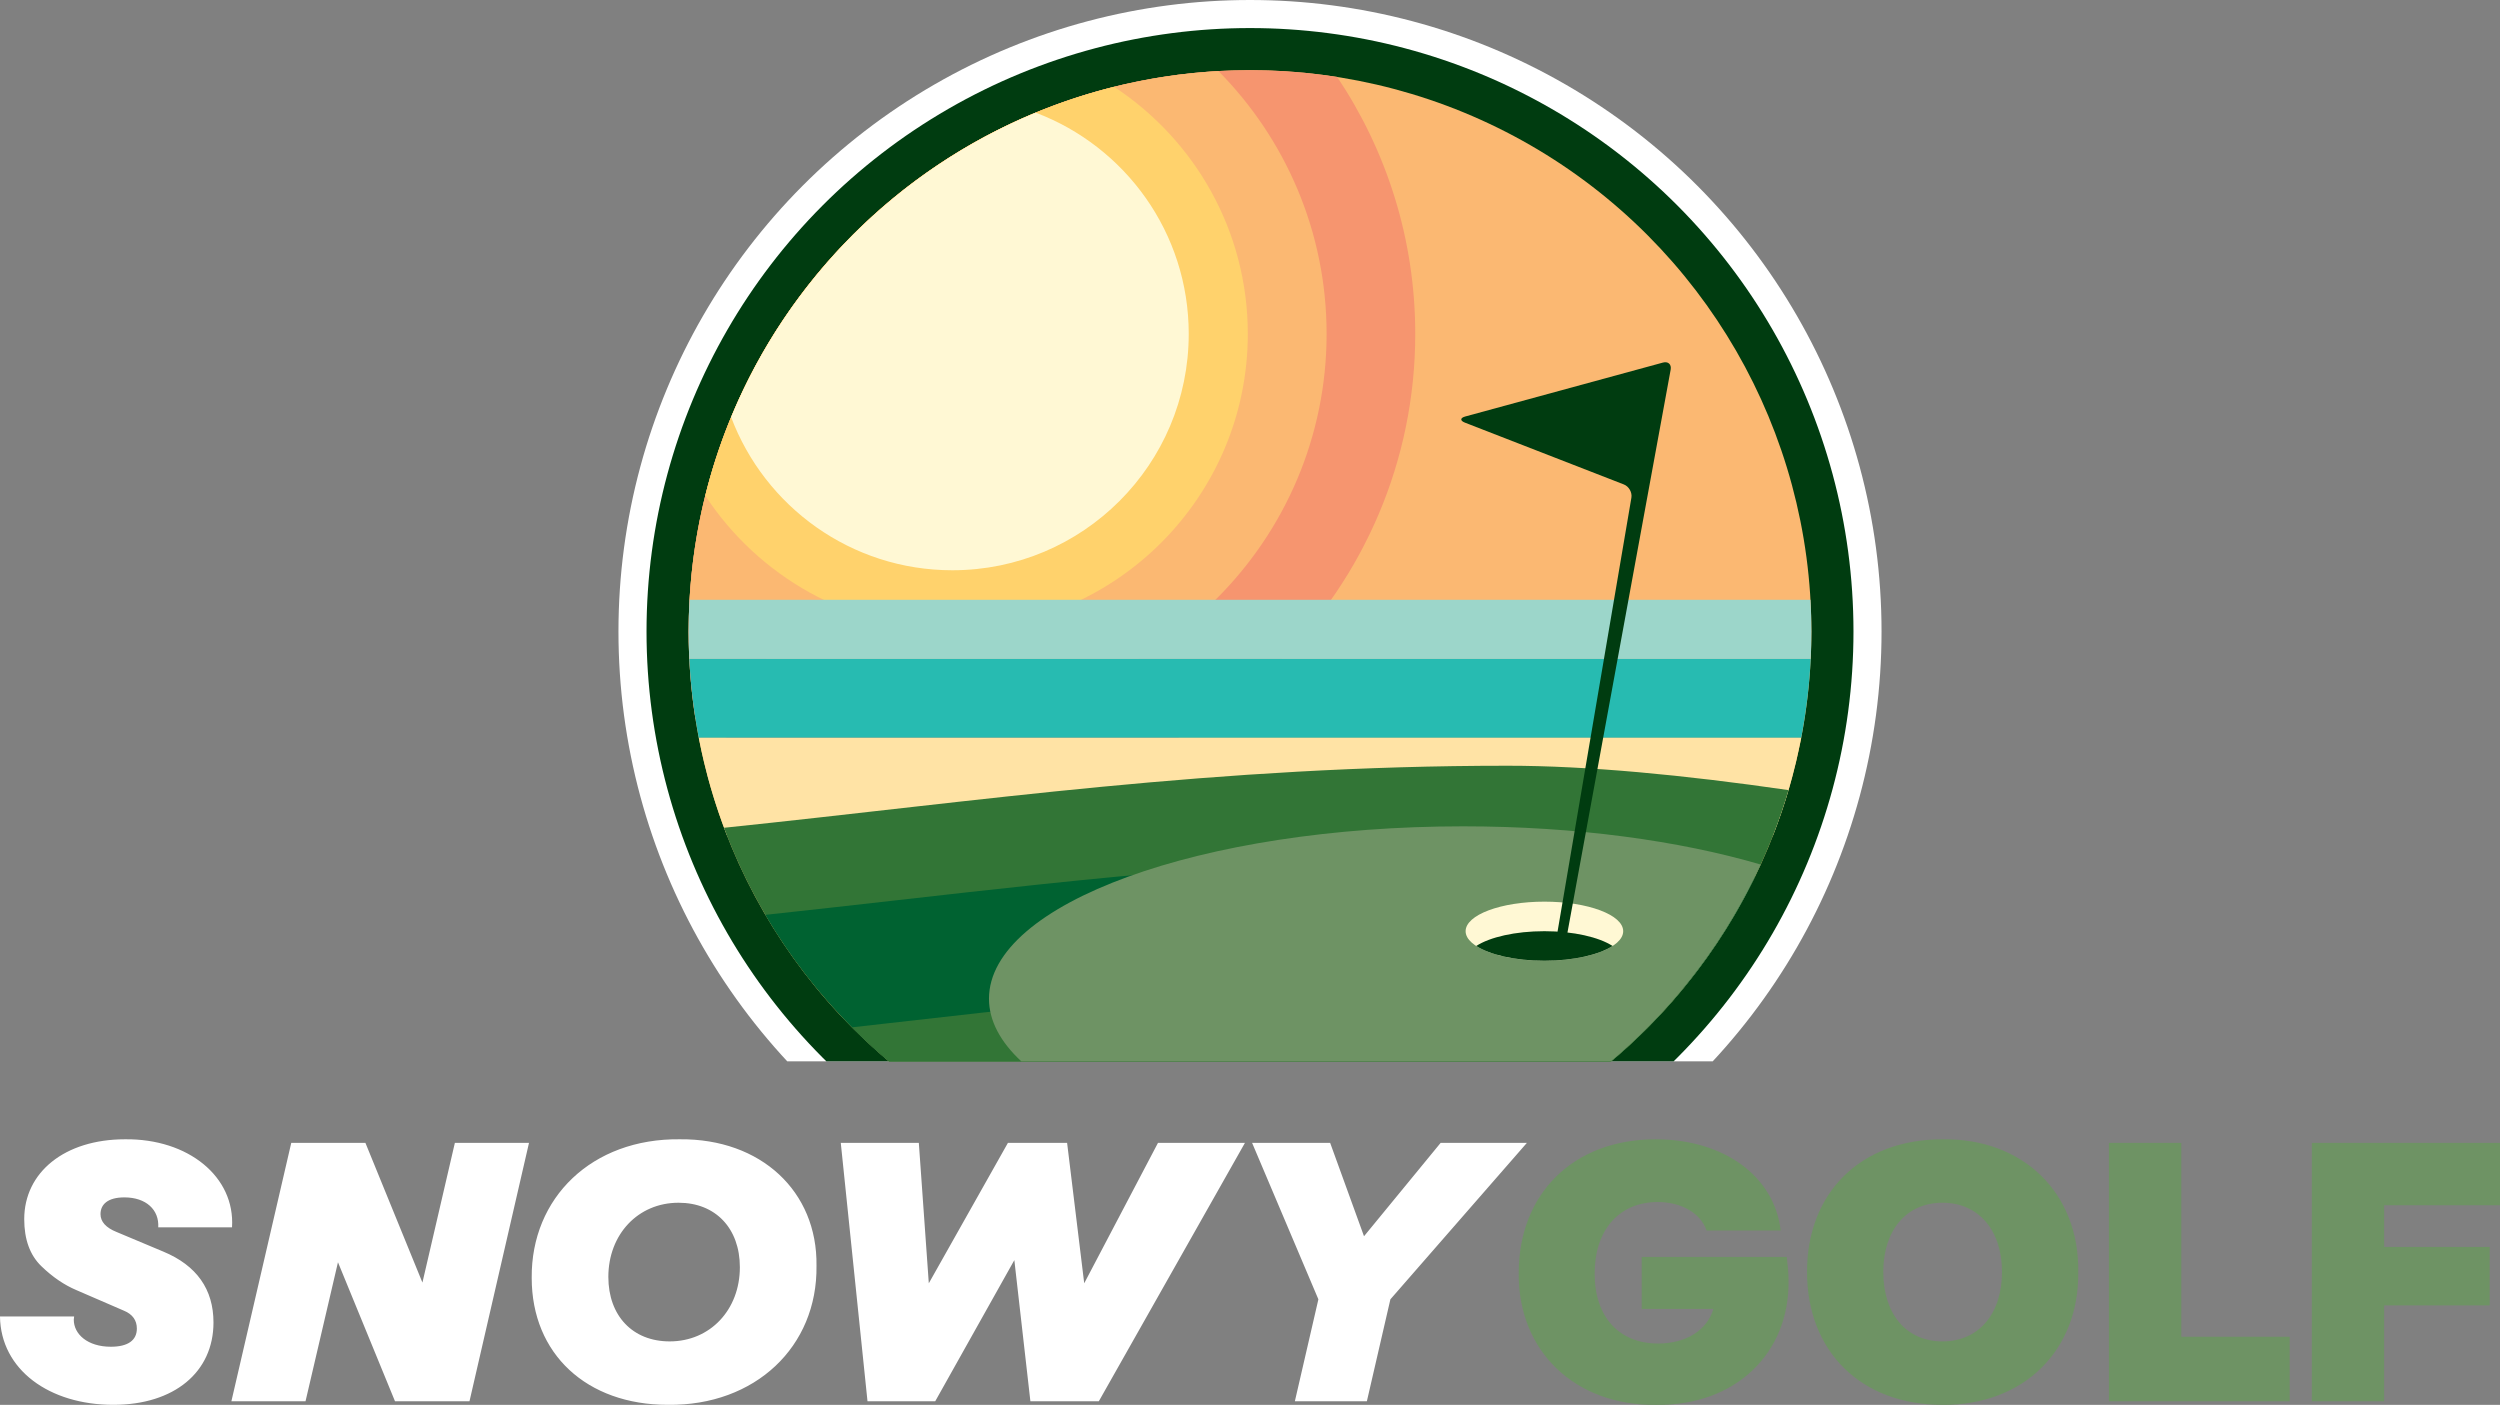 <?xml version="1.0" encoding="UTF-8"?>
<svg id="art" xmlns="http://www.w3.org/2000/svg" xmlns:xlink="http://www.w3.org/1999/xlink" viewBox="0 0 255.118 143.361">
  <rect x="0" y="0" width="255.118" height="143.361" fill="#808080" stroke="none"/>
  <defs>
    <style>
      .cls-1 {
        fill: #6e9364;
      }

      .cls-2 {
        fill: #ffd26c;
      }

      .cls-3 {
        fill: #327536;
      }

      .cls-4 {
        fill: #fff;
      }

      .cls-5 {
        fill: none;
      }

      .cls-6 {
        fill: #f6956f;
      }

      .cls-7 {
        fill: #27bbb1;
      }

      .cls-8 {
        fill: #003c10;
      }

      .cls-9 {
        fill: #ffe3a5;
      }

      .cls-10 {
        fill: #9cd6ca;
      }

      .cls-11 {
        fill: #fff8d4;
      }

      .cls-12 {
        clip-path: url(#clippath);
      }

      .cls-13 {
        fill: #fbb872;
      }

      .cls-14 {
        fill: #006231;
      }
    </style>
    <clipPath id="clippath">
      <polygon id="clipping-path" class="cls-5" points="192.006 108.307 127.559 108.307 63.112 108.307 63.112 52.453 63.112 0 127.559 0 192.006 0 192.006 52.453 192.006 108.307"/>
    </clipPath>
  </defs>
  <path id="golf" class="cls-1" d="M169.023,143.36c-8.293.109-14.15-5.492-14.04-13.494,0-7.965,5.492-13.604,13.967-13.604,6.947,0,12.112,3.747,12.767,9.311h-7.566c-.582-1.746-2.546-2.909-4.983-2.909-3.928,0-6.438,2.837-6.438,7.31s2.546,7.13,6.474,7.13c2.874,0,5.02-1.382,5.638-3.529h-7.311v-5.31h14.804c.11.909.182,1.709.182,2.401.11,7.493-5.491,12.803-13.493,12.694ZM212.08,129.792c.109,8.038-5.601,13.639-13.858,13.567-8.328,0-13.821-5.456-13.821-13.567s5.492-13.531,13.821-13.531c8.257-.109,13.967,5.492,13.858,13.531ZM204.297,129.792c0-4.256-2.401-7.057-6.075-7.057s-6.037,2.801-6.037,7.057c0,4.328,2.364,7.093,6.037,7.093s6.075-2.765,6.075-7.093ZM222.595,116.626v19.786h11.058v6.584h-18.441v-26.37h7.383ZM255.118,116.626v6.365h-11.822v4.256h10.767v5.965h-10.767v9.784h-7.383v-26.37h19.205Z"/>
  <path id="snowy" class="cls-4" d="M7.566,134.338l-.037.328c0,1.491,1.419,2.765,3.783,2.765,1.746,0,2.654-.655,2.654-1.855,0-.837-.436-1.456-1.308-1.819l-4.875-2.11c-1.2-.509-2.4-1.309-3.564-2.437-1.163-1.127-1.746-2.727-1.746-4.801,0-4.765,4.11-8.148,10.293-8.148,6.438-.072,11.24,3.82,10.912,8.985h-7.529c.11-1.782-1.236-3.056-3.456-3.056-1.709,0-2.436.728-2.436,1.71,0,.764.546,1.382,1.636,1.819l4.765,2c3.419,1.419,5.128,3.855,5.128,7.238,0,5.056-4,8.402-10.22,8.402-6.511,0-11.494-3.565-11.567-9.021h7.566ZM47.91,142.995h-7.602l-5.819-14.185-3.311,14.185h-7.565l6.11-26.37h7.566l5.819,14.258,3.311-14.258h7.565l-6.074,26.37ZM69.39,116.261c8.257-.072,14.04,5.311,13.931,12.912.109,8.257-6.256,14.295-15.168,14.186-8.293,0-13.894-5.201-13.894-12.949-.073-8.184,6.147-14.258,15.13-14.15ZM69.245,122.736c-4.146,0-7.165,3.238-7.165,7.566,0,3.965,2.473,6.584,6.256,6.584,4.146,0,7.165-3.238,7.165-7.566,0-3.965-2.474-6.584-6.256-6.584ZM112.131,142.995h-6.983l-1.637-14.403-8.074,14.403h-6.911l-2.727-26.37h7.965l1.018,14.331,8.075-14.331h6.038l1.746,14.331,7.529-14.331h8.874l-14.912,26.37ZM141.885,132.593l-2.4,10.403h-7.348l2.401-10.403-6.765-15.967h7.965l3.456,9.529,7.82-9.529h8.802l-13.931,15.967Z"/>
  <g id="mark">
    <g class="cls-12">
      <g id="mark-group">
        <circle class="cls-4" cx="127.559" cy="64.447" r="64.447"/>
        <circle class="cls-8" cx="127.559" cy="64.447" r="61.583"/>
        <circle class="cls-13" cx="127.559" cy="64.447" r="57.287"/>
        <path class="cls-6" d="M70.273,64.447c0,3.025.238,5.994.69,8.893,7.507,5.03,16.527,7.969,26.222,7.969,26.046,0,47.237-21.19,47.237-47.237,0-9.695-2.94-18.715-7.969-26.222-2.899-.452-5.868-.69-8.893-.69-31.638,0-57.287,25.648-57.287,57.287Z"/>
        <path class="cls-13" d="M124.344,7.256c-29.078,1.609-52.368,24.899-53.977,53.977,6.901,6.815,16.375,11.032,26.817,11.032,21.058,0,38.191-17.133,38.191-38.191,0-10.442-4.216-19.916-11.032-26.817Z"/>
        <path class="cls-2" d="M71.972,50.58c5.393,8.209,14.677,13.645,25.212,13.645,16.625,0,30.151-13.526,30.151-30.151,0-10.535-5.435-19.819-13.644-25.212-20.495,5.097-36.622,21.224-41.719,41.719Z"/>
        <path class="cls-11" d="M74.608,42.57c3.437,9.128,12.247,15.623,22.577,15.623,13.321,0,24.121-10.799,24.121-24.121,0-10.33-6.495-19.139-15.623-22.576-14.041,5.808-25.266,17.033-31.074,31.074Z"/>
        <path class="cls-10" d="M184.846,64.447c0-1.087-.037-2.166-.097-3.238h-114.38c-.06,1.072-.097,2.151-.097,3.238,0,.936.026,1.866.071,2.792h114.432c.044-.925.071-1.855.071-2.792Z"/>
        <path class="cls-9" d="M74.216,85.33h106.686c1.261-3.219,2.242-6.578,2.907-10.05h-112.5c.665,3.473,1.646,6.831,2.907,10.05Z"/>
        <path class="cls-7" d="M71.309,75.279h112.5c.502-2.622.835-5.304.966-8.04h-114.432c.131,2.736.464,5.418.966,8.04Z"/>
        <path class="cls-3" d="M182.513,80.628c-10.704-1.551-20.528-2.487-28.659-2.487-29.926,0-53.827,3.615-79.975,6.332,8.122,21.761,29.088,37.261,53.681,37.261,26.017,0,47.969-17.35,54.954-41.106Z"/>
        <path class="cls-14" d="M179.084,89.504c-9.43-1.307-18.049-2.083-25.23-2.083-23.076,0-42.26,2.172-62.571,4.472-4.347.492-8.727.987-13.174,1.464,9.944,16.971,28.36,28.377,49.45,28.377,22.652,0,42.229-13.15,51.525-32.23Z"/>
        <path class="cls-3" d="M171.636,101.035c-6.718-.796-12.73-1.24-17.783-1.24-22.376,0-41.221,2.134-61.181,4.395-1.904.216-3.814.432-5.734.647,10.376,10.435,24.743,16.898,40.621,16.898,17.726,0,33.569-8.054,44.077-20.699Z"/>
        <path class="cls-14" d="M127.559,121.734c9.54,0,18.528-2.345,26.439-6.47-.047,0-.098-.002-.145-.002-16.658,0-31.472,1.254-46.373,2.846,6.249,2.339,13.012,3.626,20.078,3.626Z"/>
        <path class="cls-1" d="M179.675,88.225c-8.304-2.438-18.865-3.9-30.37-3.9-26.721,0-48.382,7.874-48.382,17.588,0,9.036,18.75,16.477,42.877,17.471,15.98-4.718,29.043-16.211,35.875-31.159Z"/>
        <g>
          <ellipse class="cls-11" cx="157.602" cy="95.026" rx="8.04" ry="3.015"/>
          <path class="cls-8" d="M150.646,96.534c1.391.9,3.982,1.508,6.956,1.508s5.565-.607,6.956-1.508c-1.391-.9-3.982-1.508-6.956-1.508s-5.565.607-6.956,1.508Z"/>
        </g>
        <path class="cls-8" d="M159.109,97.037c.276,0,.584-.445.684-.989l10.693-58.324c.1-.544-.255-.87-.788-.724l-20.171,5.501c-.533.145-.548.428-.033.629l16.217,6.307c.515.2.861.81.768,1.355l-7.703,45.255c-.093.545.057.991.334.991Z"/>
      </g>
    </g>
  </g>
</svg>